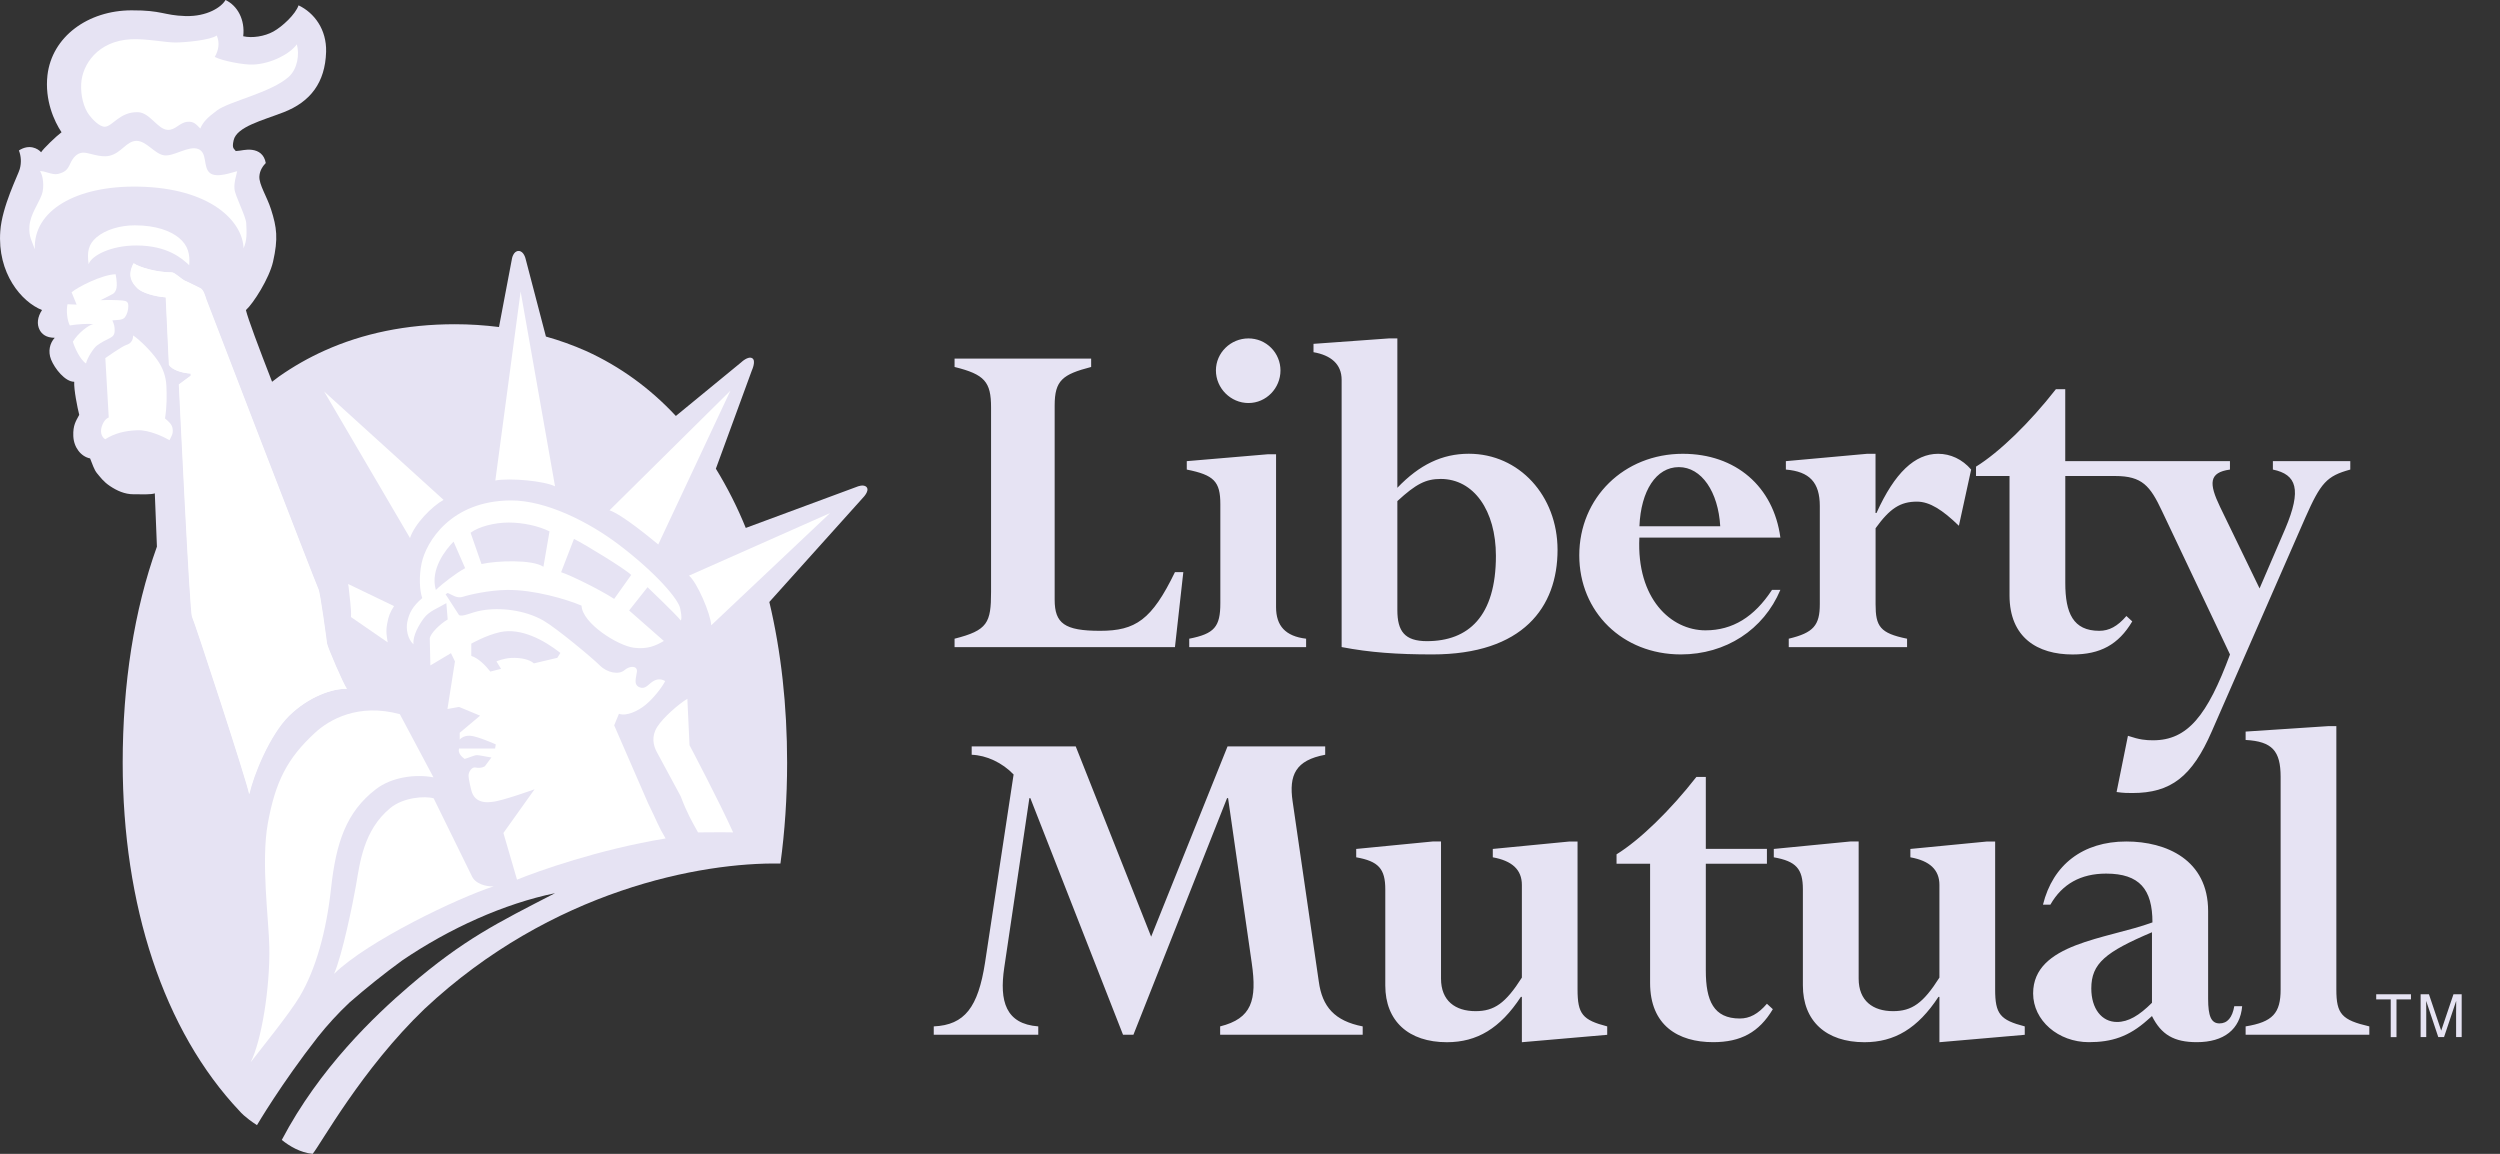 <?xml version="1.0" encoding="UTF-8"?> <svg xmlns="http://www.w3.org/2000/svg" width="52" height="24" viewBox="0 0 52 24" fill="none"><rect x="0" y="0" width="52" height="24" fill="#333333" stroke="none"/><g id="Group 11"><path id="Vector" d="M18.029 10.137C17.97 10.06 17.826 10.124 17.826 10.124L15.512 10.981C15.339 10.554 15.131 10.142 14.89 9.749L15.639 7.704C15.639 7.704 15.733 7.501 15.646 7.451C15.56 7.399 15.419 7.535 15.419 7.535L14.058 8.652C13.528 8.083 12.905 7.625 12.189 7.3C11.918 7.18 11.639 7.08 11.355 7L10.932 5.382C10.932 5.382 10.896 5.22 10.787 5.22C10.679 5.22 10.65 5.374 10.65 5.374L10.379 6.802C10.075 6.764 9.769 6.744 9.462 6.744C8.447 6.744 7.546 6.936 6.756 7.29C6.422 7.44 6.103 7.621 5.803 7.832C5.754 7.867 5.707 7.905 5.659 7.941C5.378 7.218 5.157 6.628 5.115 6.45C5.271 6.309 5.599 5.793 5.679 5.445C5.79 4.958 5.756 4.728 5.639 4.359C5.554 4.09 5.384 3.838 5.395 3.668C5.403 3.541 5.471 3.45 5.528 3.391C5.497 3.213 5.381 3.135 5.243 3.117C5.115 3.1 5.016 3.137 4.903 3.142C4.874 3.09 4.817 3.1 4.86 2.916C4.925 2.636 5.46 2.505 5.899 2.335C6.454 2.12 6.764 1.72 6.783 1.079C6.796 0.612 6.536 0.266 6.21 0.111C6.145 0.299 5.874 0.552 5.686 0.656C5.501 0.758 5.244 0.797 5.059 0.754C5.099 0.41 4.941 0.118 4.69 0C4.61 0.146 4.309 0.348 3.855 0.334C3.402 0.32 3.373 0.212 2.737 0.215C1.83 0.216 1.08 0.763 0.987 1.565C0.928 2.087 1.128 2.524 1.28 2.751C1.167 2.835 0.902 3.09 0.855 3.167C0.789 3.09 0.609 2.989 0.393 3.13C0.439 3.244 0.448 3.383 0.411 3.516C0.374 3.647 0.043 4.289 0.006 4.808C-0.059 5.685 0.448 6.28 0.874 6.449C0.78 6.591 0.76 6.742 0.826 6.865C0.87 6.947 0.958 7.026 1.138 7.026C1.034 7.139 0.995 7.31 1.062 7.478C1.138 7.667 1.354 7.941 1.544 7.941C1.534 8.101 1.61 8.478 1.648 8.629C1.582 8.752 1.515 8.845 1.525 9.071C1.534 9.307 1.686 9.498 1.874 9.535C1.921 9.649 1.957 9.773 2.022 9.849C2.088 9.925 2.147 10.016 2.289 10.111C2.431 10.205 2.591 10.281 2.78 10.281C2.969 10.281 3.135 10.29 3.22 10.262C3.224 10.316 3.242 10.815 3.264 11.37C2.789 12.691 2.552 14.222 2.552 15.865V15.866C2.553 18.81 3.392 21.433 4.995 23.123C4.995 23.123 5.087 23.237 5.345 23.403C5.345 23.403 5.847 22.546 6.61 21.57C6.812 21.316 7.032 21.076 7.268 20.854C7.62 20.547 7.985 20.255 8.362 19.98C9.349 19.308 10.49 18.796 11.545 18.578C10.335 19.202 9.65 19.536 8.512 20.511C7.792 21.129 6.645 22.218 5.861 23.711C6.024 23.841 6.244 23.974 6.503 24C6.669 23.805 7.521 22.241 8.831 20.984C11.479 18.504 14.599 17.931 16.233 17.962C16.325 17.29 16.372 16.588 16.372 15.865C16.372 14.679 16.248 13.553 16.002 12.521L17.952 10.35C17.952 10.35 18.087 10.215 18.029 10.137Z" fill="#E6E3F3"></path><path id="Vector_2" d="M3.526 9.156C3.413 9.09 3.102 8.939 2.857 8.949C2.602 8.959 2.387 9.01 2.187 9.137C2.102 9.08 2.075 8.967 2.13 8.835C2.184 8.703 2.262 8.684 2.262 8.684L2.191 7.448C2.191 7.448 2.538 7.201 2.632 7.173C2.726 7.145 2.769 7.071 2.769 6.977C2.923 7.081 3.15 7.313 3.271 7.486C3.385 7.647 3.451 7.826 3.461 8.024C3.47 8.222 3.472 8.458 3.432 8.703C3.509 8.77 3.583 8.826 3.592 8.929C3.602 9.034 3.564 9.071 3.526 9.156ZM14.794 13.006C14.78 12.765 14.501 12.114 14.331 11.973L17.267 10.671L14.794 13.006ZM6.742 8.143L9.226 10.397C8.986 10.531 8.626 10.894 8.528 11.191L6.742 8.143ZM8.196 12.607C8.111 12.74 8.08 12.819 8.052 12.979C8.023 13.14 8.044 13.229 8.064 13.361L7.301 12.835C7.311 12.657 7.264 12.365 7.252 12.213C7.251 12.197 7.245 12.17 7.241 12.147L8.196 12.607Z" fill="white"></path><path id="Vector_3" d="M4 12.827C3.953 12.742 3.736 8.156 3.727 7.997L3.972 7.818V7.77C3.793 7.76 3.585 7.695 3.52 7.59L3.453 6.185C3.208 6.166 2.955 6.088 2.861 5.994C2.743 5.876 2.651 5.731 2.784 5.477C2.906 5.562 3.264 5.666 3.576 5.666C3.642 5.666 3.781 5.814 3.859 5.845C3.95 5.881 4.101 5.964 4.172 5.996C4.236 6.024 4.276 6.175 4.295 6.231C4.314 6.288 6.586 12.186 6.624 12.252C6.662 12.318 6.794 13.308 6.803 13.384C6.813 13.459 7.152 14.251 7.218 14.327C6.917 14.318 6.422 14.491 6.016 14.888C5.62 15.275 5.269 16.126 5.189 16.518C5.161 16.311 4.048 12.912 4 12.827ZM6.887 18.469C6.789 19.376 6.568 20.162 6.236 20.724C6.023 21.085 5.424 21.819 5.214 22.095C5.441 21.643 5.617 20.55 5.602 19.701C5.593 19.149 5.425 17.932 5.571 17.125C5.728 16.26 5.974 15.773 6.554 15.24C6.849 14.968 7.454 14.62 8.317 14.855L9.016 16.169C8.642 16.097 8.148 16.162 7.819 16.415C7.199 16.891 6.99 17.532 6.887 18.469Z" fill="white"></path><path id="Vector_4" d="M6.948 20.256C7.118 19.873 7.341 18.784 7.404 18.419C7.485 17.951 7.56 17.268 8.117 16.808C8.391 16.582 8.841 16.553 9.02 16.605L9.81 18.214C9.881 18.385 10.113 18.445 10.268 18.436C9.528 18.676 7.661 19.562 6.948 20.256ZM13.671 15.118C13.544 15.316 13.589 15.507 13.66 15.639C13.74 15.789 14.158 16.562 14.158 16.562C14.29 16.912 14.393 17.088 14.519 17.314C14.745 17.314 14.991 17.308 15.249 17.314C14.973 16.695 14.342 15.5 14.342 15.5L14.297 14.535C14.113 14.646 13.798 14.92 13.671 15.118ZM10.303 9.994C10.614 9.938 11.319 10.003 11.545 10.116L10.829 6.063L10.303 9.994ZM4.287 6.231C4.268 6.175 4.229 6.024 4.164 5.996C4.093 5.964 3.942 5.88 3.852 5.844C3.774 5.814 3.634 5.666 3.568 5.666C3.257 5.666 2.898 5.562 2.776 5.477C2.644 5.731 2.735 5.876 2.853 5.994C2.947 6.088 3.2 6.165 3.446 6.185L3.512 7.59C3.577 7.695 3.785 7.76 3.964 7.769V7.816L3.719 7.996C3.728 8.156 3.945 12.742 3.993 12.827C4.04 12.911 5.153 16.31 5.181 16.517C5.261 16.126 5.612 15.274 6.008 14.887C6.414 14.491 6.908 14.318 7.21 14.327C7.144 14.251 6.805 13.459 6.795 13.383C6.786 13.308 6.654 12.318 6.616 12.252C6.578 12.186 4.306 6.288 4.287 6.231Z" fill="white"></path><path id="Vector_5" d="M2.839 5.106C3.481 5.107 3.785 5.374 3.935 5.516C3.954 5.299 3.919 5.107 3.718 4.944C3.55 4.808 3.255 4.687 2.803 4.687C2.501 4.687 2.197 4.776 2.008 4.936C1.835 5.083 1.807 5.249 1.844 5.495C1.901 5.316 2.31 5.104 2.839 5.106ZM1.689 1.739C1.675 1.984 1.74 2.24 1.854 2.391C1.918 2.477 2.071 2.642 2.184 2.636C2.345 2.626 2.496 2.319 2.873 2.334C3.118 2.343 3.278 2.69 3.486 2.701C3.647 2.712 3.731 2.551 3.894 2.534C4.033 2.519 4.081 2.589 4.166 2.673C4.223 2.542 4.304 2.452 4.515 2.296C4.769 2.107 5.638 1.928 6.006 1.598C6.19 1.433 6.232 1.127 6.174 0.922C6.034 1.118 5.647 1.325 5.27 1.343C5.081 1.353 4.628 1.269 4.467 1.184C4.548 1.046 4.574 0.889 4.508 0.738C4.385 0.833 3.854 0.884 3.646 0.884C3.439 0.884 3.034 0.8 2.72 0.817C2.031 0.854 1.712 1.343 1.689 1.739Z" fill="white"></path><path id="Vector_6" d="M2.882 3.882C4.374 3.91 5.047 4.599 5.066 5.165C5.141 4.995 5.131 4.835 5.122 4.646C5.115 4.496 4.887 4.071 4.877 3.929C4.867 3.788 4.905 3.693 4.933 3.561C4.839 3.58 4.509 3.712 4.367 3.599C4.216 3.478 4.321 3.175 4.122 3.099C3.924 3.023 3.613 3.259 3.414 3.231C3.216 3.203 3.047 2.93 2.84 2.93C2.631 2.93 2.527 3.184 2.273 3.241C2.076 3.285 1.838 3.166 1.722 3.175C1.594 3.184 1.516 3.284 1.459 3.407C1.403 3.53 1.357 3.58 1.207 3.618C1.086 3.648 0.914 3.543 0.829 3.562C0.895 3.628 0.928 3.896 0.868 4.052C0.793 4.251 0.631 4.458 0.612 4.706C0.596 4.924 0.668 5.024 0.725 5.185C0.687 4.382 1.58 3.857 2.882 3.882ZM1.942 6.741C1.839 6.76 1.622 6.93 1.516 7.107C1.547 7.221 1.669 7.487 1.789 7.56C1.817 7.437 1.952 7.232 2.019 7.185C2.112 7.117 2.206 7.071 2.282 7.034C2.357 6.996 2.385 6.958 2.385 6.872C2.385 6.788 2.374 6.748 2.337 6.664C2.412 6.654 2.551 6.666 2.599 6.599C2.646 6.534 2.669 6.448 2.669 6.364C2.669 6.278 2.631 6.259 2.546 6.25C2.395 6.239 2.243 6.237 2.092 6.244L2.339 6.118C2.395 6.09 2.414 6.034 2.424 5.986C2.433 5.939 2.431 5.833 2.405 5.704C2.121 5.713 1.621 5.967 1.489 6.08L1.594 6.336L1.404 6.328C1.376 6.457 1.395 6.657 1.452 6.769C1.622 6.741 1.82 6.731 1.942 6.741ZM14.147 12.652C14.113 12.469 13.653 11.921 12.869 11.327C12.258 10.863 11.361 10.405 10.623 10.409C9.378 10.416 8.863 11.271 8.769 11.717C8.713 11.987 8.726 12.279 8.783 12.44C8.585 12.61 8.51 12.746 8.471 12.94C8.445 13.079 8.471 13.279 8.599 13.402C8.585 13.218 8.71 13.005 8.812 12.864C8.925 12.709 9.114 12.648 9.284 12.545L9.312 12.885C9.151 12.978 8.952 13.176 8.939 13.279L8.952 13.841L9.38 13.586L9.463 13.757L9.307 14.747L9.548 14.704L9.986 14.886L9.562 15.242V15.384C9.562 15.384 9.626 15.297 9.776 15.303C9.925 15.31 10.312 15.483 10.312 15.483L10.298 15.569H9.548C9.519 15.667 9.607 15.744 9.664 15.786C9.763 15.758 9.865 15.707 9.921 15.707C9.977 15.707 10.108 15.74 10.222 15.755L10.086 15.937C10.086 15.937 10.016 15.99 9.887 15.964C9.817 15.95 9.746 16.049 9.746 16.13C9.746 16.216 9.801 16.428 9.801 16.428C9.871 16.747 10.196 16.682 10.238 16.679C10.445 16.661 11.119 16.417 11.119 16.417L10.471 17.326L10.754 18.297C11.182 18.121 12.458 17.667 13.845 17.44C13.693 17.189 13.669 17.089 13.483 16.714L12.775 15.087L12.874 14.847C13.03 14.903 13.27 14.79 13.426 14.662C13.582 14.535 13.765 14.308 13.836 14.166C13.737 14.11 13.653 14.124 13.568 14.181C13.483 14.238 13.417 14.347 13.299 14.294C13.171 14.238 13.233 14.099 13.248 13.971C13.262 13.844 13.101 13.842 12.988 13.94C12.874 14.039 12.633 13.997 12.477 13.842C12.322 13.686 11.573 13.063 11.303 12.908C10.916 12.686 10.398 12.629 10.015 12.698C9.792 12.737 9.633 12.836 9.548 12.794L9.268 12.361L9.313 12.333C9.412 12.376 9.505 12.454 9.633 12.412C9.76 12.37 10.169 12.276 10.539 12.271C11.105 12.261 11.794 12.468 12.096 12.597C12.11 12.964 12.85 13.431 13.185 13.473C13.468 13.509 13.639 13.431 13.808 13.332L13.086 12.698L13.469 12.214C13.469 12.214 14.077 12.794 14.162 12.908C14.189 12.841 14.162 12.731 14.147 12.652ZM9.803 13.388C9.803 13.388 10.114 13.21 10.407 13.147C10.838 13.055 11.317 13.314 11.656 13.581L11.592 13.683L11.105 13.798C11.01 13.714 10.831 13.677 10.637 13.685C10.465 13.694 10.326 13.757 10.326 13.757L10.422 13.912L10.199 13.969C10.1 13.841 9.944 13.685 9.803 13.643L9.803 13.388ZM9.066 12.271C8.939 11.843 9.279 11.421 9.434 11.266L9.675 11.818C9.492 11.917 9.208 12.133 9.066 12.271ZM11.303 11.789C11.076 11.633 10.326 11.661 10.015 11.732L9.788 11.081C9.959 10.954 10.284 10.869 10.581 10.869C10.878 10.869 11.204 10.94 11.43 11.053L11.303 11.789ZM12.775 12.457C12.463 12.256 11.854 11.959 11.671 11.902L11.939 11.209C12.166 11.323 13.001 11.831 13.129 11.959L12.775 12.457ZM12.678 10.614C12.959 10.714 13.551 11.211 13.692 11.325L15.192 8.127L12.678 10.614Z" fill="white"></path><g id="Group"><g id="Group_2"><path id="Vector_7" d="M21.937 12.475C21.937 12.967 22.143 13.121 22.881 13.121C23.619 13.121 23.957 12.895 24.439 11.9H24.613L24.439 13.46H19.855V13.285C20.543 13.111 20.614 12.956 20.614 12.31V8.475C20.614 7.941 20.481 7.788 19.855 7.633V7.459H22.696V7.633C22.101 7.788 21.937 7.911 21.937 8.434L21.937 12.475ZM26.542 12.628C26.542 13.018 26.737 13.234 27.167 13.285V13.46H24.736V13.285C25.259 13.182 25.383 13.039 25.383 12.547V10.485C25.383 10.013 25.249 9.88 24.685 9.767V9.592L26.368 9.449H26.542L26.542 12.628ZM25.968 7.039C26.055 7.039 26.142 7.056 26.223 7.089C26.304 7.123 26.377 7.172 26.439 7.234C26.501 7.296 26.55 7.369 26.583 7.45C26.617 7.531 26.634 7.618 26.634 7.705C26.634 8.075 26.337 8.383 25.968 8.383C25.598 8.383 25.291 8.075 25.291 7.705C25.291 7.337 25.598 7.039 25.968 7.039ZM29.065 10.423C29.454 10.064 29.659 9.962 29.967 9.962C30.653 9.962 31.115 10.618 31.115 11.562C31.115 12.823 30.541 13.336 29.68 13.336C29.218 13.336 29.065 13.13 29.065 12.69V10.423ZM29.065 7.039H28.89L27.321 7.152V7.326C27.68 7.388 27.906 7.572 27.906 7.9V13.459C28.49 13.572 29.065 13.612 29.793 13.612C31.68 13.612 32.397 12.628 32.397 11.438C32.397 10.31 31.598 9.438 30.552 9.438C29.998 9.438 29.526 9.664 29.065 10.146L29.065 7.039ZM34.1 10.947C34.13 10.208 34.448 9.716 34.92 9.716C35.392 9.716 35.74 10.229 35.781 10.947H34.1ZM37.032 11.182C36.889 10.116 36.1 9.439 35.002 9.439C33.782 9.439 32.849 10.351 32.849 11.551C32.849 12.731 33.751 13.612 34.961 13.612C35.894 13.612 36.683 13.1 37.032 12.269H36.858C36.489 12.833 36.038 13.111 35.474 13.111C34.756 13.111 34.038 12.453 34.099 11.182L37.032 11.182ZM40.745 10.936C40.406 10.608 40.139 10.434 39.873 10.434C39.524 10.434 39.309 10.577 39.012 10.987V12.567C39.012 13.029 39.103 13.171 39.667 13.285V13.46H37.206V13.285C37.72 13.162 37.852 13.008 37.852 12.567V10.526C37.852 10.034 37.638 9.808 37.146 9.767V9.592L38.836 9.439H39.011V10.67H39.031C39.411 9.829 39.831 9.439 40.314 9.439C40.569 9.439 40.816 9.552 41 9.767L40.745 10.936ZM47.276 9.592V9.767C47.769 9.869 47.881 10.177 47.533 10.998L46.999 12.239L46.179 10.547C45.942 10.054 45.942 9.828 46.383 9.767V9.592H42.957V8.096H42.762C42.218 8.793 41.583 9.409 41.101 9.706V9.901H41.798V12.383C41.798 13.265 42.383 13.613 43.11 13.613C43.685 13.613 44.065 13.408 44.351 12.925L44.229 12.813C44.044 13.029 43.869 13.121 43.665 13.121C43.121 13.121 42.958 12.752 42.958 12.126V9.901H43.994C44.558 9.901 44.723 10.106 44.969 10.629L46.384 13.613C45.912 14.885 45.502 15.398 44.785 15.398C44.63 15.398 44.507 15.387 44.261 15.305L44.025 16.474C44.17 16.495 44.251 16.495 44.353 16.495C45.153 16.495 45.595 16.156 46.005 15.213L47.953 10.762C48.271 10.044 48.394 9.901 48.886 9.767V9.592L47.276 9.592ZM27.431 20.417C27.502 20.939 27.759 21.236 28.344 21.349V21.523H25.379V21.349C26.036 21.185 26.149 20.807 26.036 20.028L25.544 16.601H25.523L23.575 21.523H23.359L21.431 16.601H21.411L20.888 20.129C20.785 20.827 20.919 21.298 21.596 21.349V21.523H19.422V21.349C20.068 21.32 20.344 20.949 20.488 20.028L21.083 16.109C20.847 15.863 20.519 15.71 20.211 15.699V15.525H22.375L23.944 19.483L25.533 15.525H27.564V15.699C26.949 15.813 26.805 16.119 26.887 16.673L27.431 20.417ZM28.814 18.499C28.814 18.068 28.671 17.914 28.209 17.832V17.658L29.799 17.503H29.973V20.355C29.973 20.817 30.27 21.032 30.692 21.032C31.081 21.032 31.316 20.868 31.655 20.334V18.407C31.655 18.088 31.449 17.904 31.05 17.832V17.658L32.639 17.504H32.813V20.581C32.813 21.093 32.916 21.216 33.43 21.349V21.524L31.655 21.678V20.735H31.634C31.204 21.391 30.721 21.678 30.096 21.678C29.297 21.678 28.814 21.237 28.814 20.498L28.814 18.499ZM34.322 17.965H33.624V17.77C34.106 17.473 34.742 16.857 35.285 16.16H35.481V17.657H36.752V17.965H35.481V20.19C35.481 20.816 35.644 21.185 36.188 21.185C36.392 21.185 36.567 21.093 36.752 20.878L36.875 20.991C36.588 21.473 36.208 21.677 35.633 21.677C34.906 21.677 34.322 21.329 34.322 20.446V17.965ZM37.5 18.499C37.5 18.068 37.357 17.914 36.895 17.832V17.658L38.485 17.503H38.66V20.355C38.66 20.817 38.956 21.032 39.376 21.032C39.767 21.032 40.002 20.868 40.34 20.334V18.407C40.34 18.088 40.135 17.904 39.736 17.832V17.658L41.325 17.504H41.499V20.581C41.499 21.093 41.602 21.216 42.115 21.349V21.524L40.34 21.678V20.735H40.32C39.889 21.391 39.407 21.678 38.781 21.678C37.982 21.678 37.5 21.237 37.5 20.498V18.499H37.5ZM44.761 20.858C44.494 21.124 44.269 21.257 44.033 21.257C43.715 21.257 43.499 20.98 43.499 20.56C43.499 20.038 43.796 19.801 44.761 19.391V20.858ZM45.929 18.95C45.929 17.883 45.058 17.503 44.227 17.503C43.325 17.503 42.699 17.986 42.494 18.817H42.648C42.894 18.385 43.283 18.171 43.807 18.171C44.504 18.171 44.771 18.499 44.771 19.186C43.827 19.534 42.289 19.616 42.289 20.663C42.289 21.227 42.812 21.677 43.448 21.677C43.919 21.677 44.278 21.565 44.668 21.216L44.761 21.134C44.955 21.523 45.222 21.677 45.693 21.677C46.258 21.677 46.596 21.411 46.637 20.929H46.473C46.432 21.165 46.33 21.287 46.166 21.287C45.992 21.287 45.929 21.134 45.929 20.775V18.95ZM47.437 16.161C47.437 15.617 47.262 15.422 46.709 15.391V15.217L48.422 15.104H48.596V20.581C48.596 21.093 48.709 21.216 49.282 21.349V21.523H46.709V21.349C47.273 21.258 47.437 21.073 47.437 20.581L47.437 16.161ZM49.425 20.788H49.727V21.572H49.847V20.788H50.148V20.681H49.425V20.788ZM51.087 21.571V21.046C51.087 21.019 51.089 20.906 51.089 20.823H51.087L50.836 21.571H50.716L50.466 20.824H50.464C50.464 20.907 50.466 21.019 50.466 21.046V21.571H50.349V20.681H50.522L50.776 21.434H50.778L51.032 20.681H51.203V21.571H51.087Z" fill="#E6E3F3"></path></g></g></g></svg> 